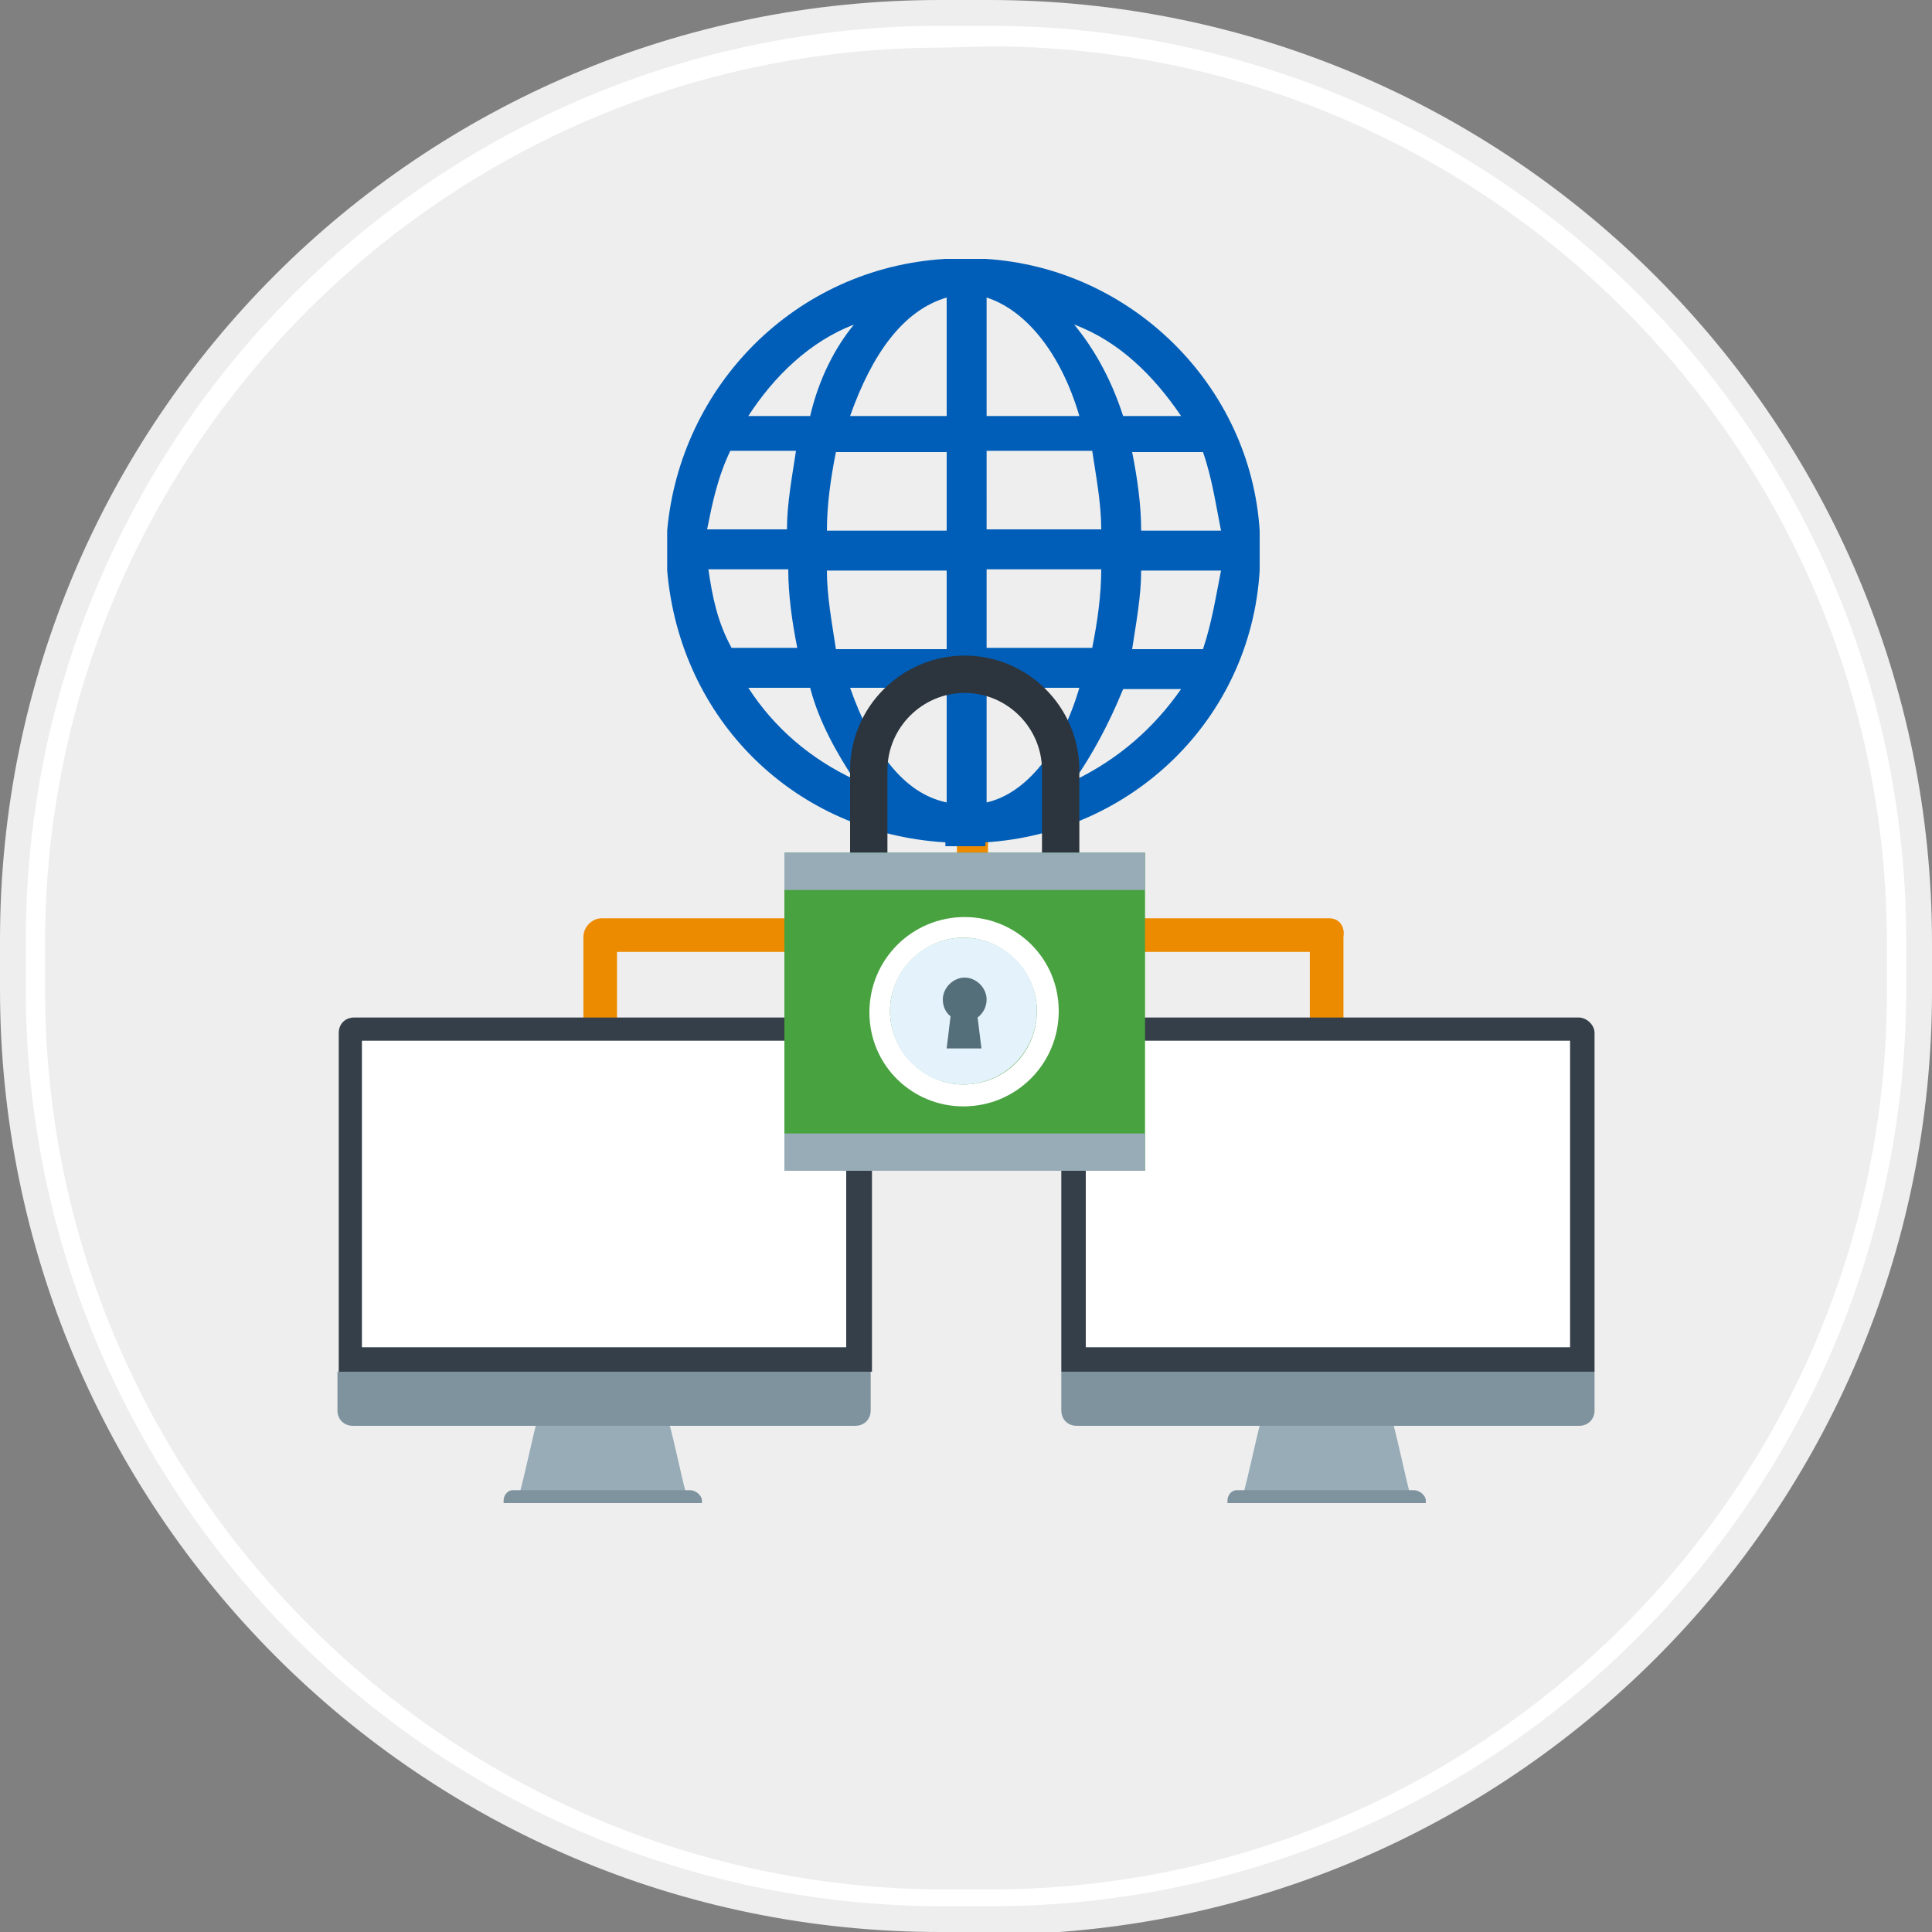 <?xml version="1.0" encoding="utf-8"?>
<!-- Generator: Adobe Illustrator 21.0.2, SVG Export Plug-In . SVG Version: 6.00 Build 0)  -->
<svg version="1.1" id="Layer_1" xmlns:sketch="http://www.bohemiancoding.com/sketch/ns"
	 xmlns="http://www.w3.org/2000/svg" xmlns:xlink="http://www.w3.org/1999/xlink" x="0px" y="0px" viewBox="0 0 150 150"
	 style="enable-background:new 0 0 150 150;" xml:space="preserve">
<rect x="0" y="0" width="150" height="150" fill="#808080" stroke="none"/>
<style type="text/css">
	.st0{fill:#EEEEEE;}
	.st1{fill:#FFFFFF;}
	.st2{fill:#ED8B00;stroke:#ED8B00;stroke-width:1.009;stroke-miterlimit:10;}
	.st3{fill:#005EB8;}
	.st4{fill:#97ACB7;}
	.st5{fill:#7E939E;}
	.st6{fill:#353F49;}
	.st7{fill:#2C353D;}
	.st8{fill:#48A23F;}
	.st9{fill:#E4F2FB;}
	.st10{fill:#546E7A;}
</style>
<g sketch:type="MSShapeGroup">
	<g id="path-1">
		<path class="st0" d="M73,150c-40.4,0-73-32.8-73-73.2V73C0,32.6,32.6,0,73,0h3.8C117.2,0,150,32.8,150,73.2V77
			c0,40.4-32.8,73.2-73.2,73.2H73V150z"/>
		<path class="st1" d="M76.8,3.6c38.4,0,69.7,31.1,69.7,69.7V77c0,38.3-31.2,69.7-69.7,69.7h-3.7c-38.4-0.2-69.6-31.5-69.6-69.8
			v-3.7c0-38.3,31.2-69.5,69.6-69.5L76.8,3.6 M76.7,2h-3.6C33.9,2,2,33.7,2,73.1v3.6C2,116.1,33.9,148,73.3,148h3.6
			c39.2,0,71.1-31.9,71.1-71.3v-3.6C148,33.7,116.1,2,76.7,2L76.7,2z"/>
	</g>
</g>
<g>
	<path class="st2" d="M103.2,71.8c-27,0-27,0-27,0c0-7.2,0-7.2,0-7.2c-1.4,0-1.4,0-1.4,0c0,7.2,0,7.2,0,7.2c-28.1,0-28.1,0-28.1,0
		c-0.5,0-0.9,0.5-0.9,0.9c0,6.7,0,8,0,8c1.6,0,1.6,0,1.6,0c0-6,0-7.3,0-7.3c54.8,0,54.8,0,54.8,0c0,6,0,7.3,0,7.3c1.6,0,1.6,0,1.6,0
		c0-6.7,0-8,0-8C103.9,72.2,103.7,71.8,103.2,71.8L103.2,71.8z"/>
	<path class="st3" d="M97.8,41.2c-0.7-11.2-9.9-20.4-21.3-21.1l0,0c-1.7,0-1.7,0-1.7,0c-1.4,0-1.4,0-1.4,0l0,0
		c-11.7,0.7-20.6,9.9-21.6,21.1l0,0c0,1.7,0,1.7,0,1.7c0,1.4,0,1.4,0,1.4l0,0c1,11.6,9.9,20.4,21.6,21.1c0,0.3,0,0.3,0,0.3
		c1.4,0,1.4,0,1.4,0c1.7,0,1.7,0,1.7,0c0-0.3,0-0.3,0-0.3c11.3-0.7,20.6-9.5,21.3-21.1l0,0c0-1.4,0-1.4,0-1.4
		C97.8,41.2,97.8,41.2,97.8,41.2L97.8,41.2z M66.3,25.2c-1.4,1.7-2.7,4.1-3.4,7.1c-4.8,0-4.8,0-4.8,0C60.1,29.2,62.9,26.5,66.3,25.2
		L66.3,25.2z M56.7,35c5.1,0,5.1,0,5.1,0c-0.3,2-0.7,4.1-0.7,6.1c-6.2,0-6.2,0-6.2,0C55.3,39.1,55.7,37.1,56.7,35L56.7,35z M55,44.2
		c6.2,0,6.2,0,6.2,0c0,2,0.3,4.1,0.7,6.1c-5.1,0-5.1,0-5.1,0C55.7,48.3,55.3,46.3,55,44.2L55,44.2z M58.1,53.4c4.8,0,4.8,0,4.8,0
		c0.7,2.7,2.1,5.1,3.4,7.1C62.9,58.9,60.1,56.5,58.1,53.4L58.1,53.4z M73.5,62.3c-3.4-0.7-5.8-4.1-7.5-8.9c7.5,0,7.5,0,7.5,0V62.3z
		 M73.5,50.4c-8.6,0-8.6,0-8.6,0c-0.3-2-0.7-4.1-0.7-6.1c9.3,0,9.3,0,9.3,0V50.4z M73.5,41.2c-9.3,0-9.3,0-9.3,0
		c0-2,0.3-4.1,0.7-6.1c8.6,0,8.6,0,8.6,0V41.2z M73.5,32.3c-7.5,0-7.5,0-7.5,0c1.7-4.8,4.1-8.2,7.5-9.2V32.3z M91.7,32.3
		c-4.5,0-4.5,0-4.5,0c-1-3.1-2.4-5.4-3.8-7.1C86.9,26.5,89.6,29.2,91.7,32.3L91.7,32.3z M76.6,23.1c3.1,1,5.8,4.4,7.2,9.2
		c-7.2,0-7.2,0-7.2,0V23.1z M76.6,35c8.2,0,8.2,0,8.2,0c0.3,2,0.7,4.1,0.7,6.1c-8.9,0-8.9,0-8.9,0V35z M76.6,44.2c8.9,0,8.9,0,8.9,0
		c0,2-0.3,4.1-0.7,6.1c-8.2,0-8.2,0-8.2,0V44.2z M76.6,62.3c0-8.9,0-8.9,0-8.9c7.2,0,7.2,0,7.2,0C82.4,58.2,79.7,61.6,76.6,62.3
		L76.6,62.3z M83.4,60.6c1.4-2,2.7-4.4,3.8-7.1c4.5,0,4.5,0,4.5,0C89.6,56.5,86.9,58.9,83.4,60.6L83.4,60.6z M93.4,50.4
		c-5.5,0-5.5,0-5.5,0c0.3-2,0.7-4.1,0.7-6.1c6.2,0,6.2,0,6.2,0C94.4,46.3,94.1,48.3,93.4,50.4L93.4,50.4z M88.6,41.2
		c0-2-0.3-4.1-0.7-6.1c5.5,0,5.5,0,5.5,0c0.7,2,1,4.1,1.4,6.1H88.6z"/>
	<g>
		<path class="st4" d="M51.9,110.3c0.5,1.8,0.9,3.9,1.4,5.8c-13,0-13,0-13,0c0.5-1.8,0.9-3.9,1.4-5.8H51.9z"/>
		<path class="st5" d="M67.6,106.5c0,3,0,3,0,3c0,0.7-0.5,1.2-1.2,1.2l0,0c-41.6,0-39,0-39,0c-0.7,0-1.2-0.5-1.2-1.2l0,0
			c0-3,0-3,0-3H67.6z"/>
		<path class="st6" d="M26.3,106.5c0-26.3,0-26.3,0-26.3c0-0.7,0.5-1.2,1.2-1.2l0,0c41.6,0,39,0,39,0c0.5,0,1.2,0.5,1.2,1.2l0,0
			c0,26.3,0,26.3,0,26.3C23.7,106.5,26.3,106.5,26.3,106.5"/>
		<polygon class="st1" points="28.1,80.8 65.7,80.8 65.7,104.6 28.1,104.6 28.1,80.8 28.1,80.8 		"/>
		<g>
			<path class="st5" d="M54.5,116.7H39.1v-0.2c0-0.4,0.3-0.8,0.7-0.8h13.8c0.4,0,0.9,0.4,0.9,0.8V116.7z"/>
		</g>
	</g>
	<g>
		<path class="st4" d="M108.1,110.3c0.5,1.8,0.9,3.9,1.4,5.8c-13,0-13,0-13,0c0.5-1.8,0.9-3.9,1.4-5.8H108.1z"/>
		<path class="st5" d="M123.8,106.5c0,3,0,3,0,3c0,0.7-0.5,1.2-1.2,1.2l0,0c-41.6,0-39,0-39,0c-0.7,0-1.2-0.5-1.2-1.2l0,0
			c0-3,0-3,0-3H123.8z"/>
		<path class="st6" d="M82.4,106.5c0-26.3,0-26.3,0-26.3c0-0.7,0.5-1.2,1.2-1.2l0,0c41.6,0,39,0,39,0c0.5,0,1.2,0.5,1.2,1.2l0,0
			c0,26.3,0,26.3,0,26.3C79.8,106.5,82.4,106.5,82.4,106.5"/>
		<polygon class="st1" points="84.3,80.8 121.9,80.8 121.9,104.6 84.3,104.6 84.3,80.8 84.3,80.8 		"/>
		<g>
			<path class="st5" d="M110.7,116.7H95.3v-0.2c0-0.4,0.3-0.8,0.7-0.8h13.8c0.4,0,0.9,0.4,0.9,0.8V116.7z"/>
		</g>
	</g>
	<g>
		<path class="st7" d="M74.9,50.9c-4.9,0-8.9,4-8.9,8.9v10.4h2.9V59.8c0-3.3,2.7-6,6-6s6,2.7,6,6v10.4h2.9V59.8
			C83.8,54.9,79.8,50.9,74.9,50.9z"/>
		<rect x="60.9" y="66.2" class="st8" width="28" height="24.7"/>
		<rect x="60.9" y="66.2" class="st4" width="28" height="2.9"/>
		<rect x="60.9" y="88" class="st4" width="28" height="2.9"/>
		<g>
			<path class="st1" d="M74.9,71.2C74.9,71.2,74.8,71.2,74.9,71.2c-4.1,0-7.4,3.3-7.4,7.4c0,4.1,3.3,7.3,7.3,7.3c0,0,0,0,0,0
				c4.1,0,7.4-3.3,7.4-7.4C82.2,74.4,78.9,71.2,74.9,71.2z M74.8,84.2c-3.1,0-5.7-2.6-5.7-5.7c0-3.1,2.6-5.7,5.7-5.7
				c3.1,0,5.7,2.6,5.7,5.7C80.5,81.7,78,84.2,74.8,84.2z"/>
			<circle class="st9" cx="74.8" cy="78.5" r="5.7"/>
		</g>
		<path class="st10" d="M73.5,81.4l0.3-2.5c-0.4-0.3-0.6-0.8-0.6-1.3c0-0.9,0.8-1.7,1.7-1.7c0.9,0,1.7,0.8,1.7,1.7
			c0,0.6-0.3,1.1-0.7,1.4l0.3,2.4H73.5z"/>
	</g>
</g>
</svg>
